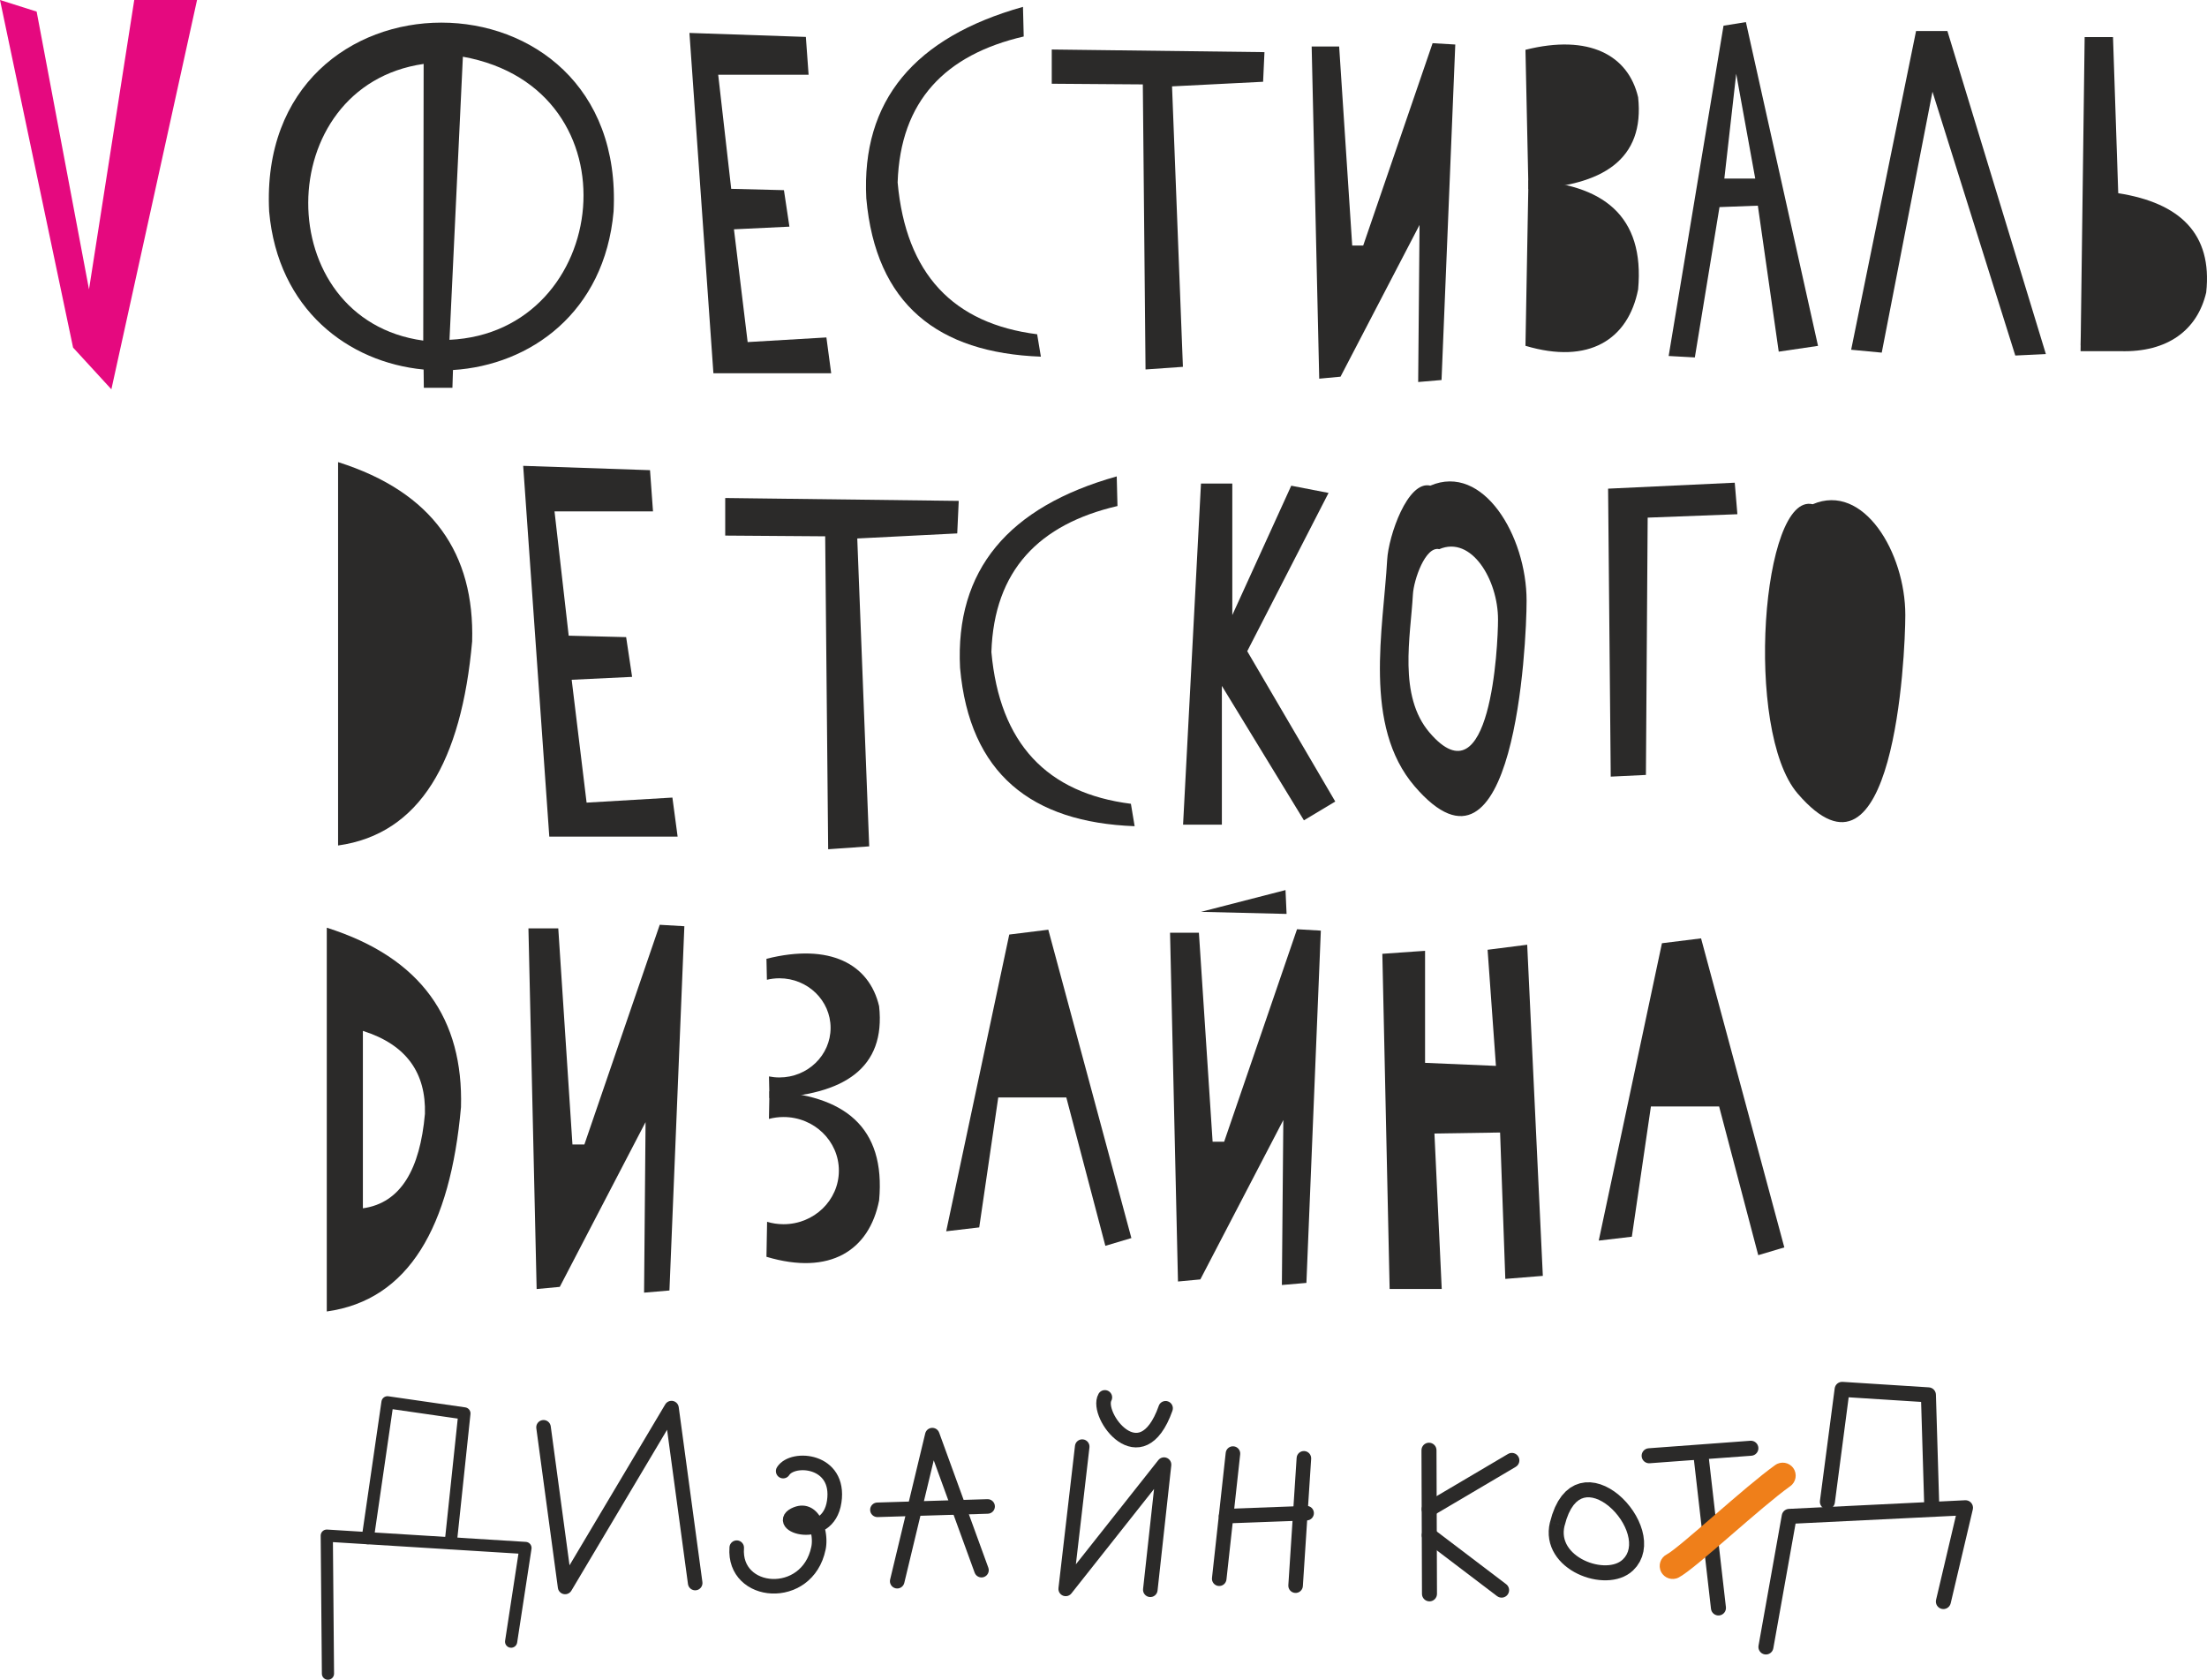 <?xml version="1.0" encoding="UTF-8"?> <svg xmlns="http://www.w3.org/2000/svg" xmlns:xlink="http://www.w3.org/1999/xlink" xml:space="preserve" width="91.843mm" height="69.901mm" version="1.1" style="shape-rendering:geometricPrecision; text-rendering:geometricPrecision; image-rendering:optimizeQuality; fill-rule:evenodd; clip-rule:evenodd" viewBox="0 0 4530.35 3448.01"> <defs> <style type="text/css"> .fil0 {fill:#2B2A29} .fil1 {fill:#2B2A29;fill-rule:nonzero} .fil2 {fill:#EF7F1A;fill-rule:nonzero} .fil3 {fill:#E5097F;fill-rule:nonzero} </style> </defs> <g id="Слой_x0020_1">  <g id="_2574281538400"> <polygon class="fil0" points="1404.8,1901.24 1374.17,2648.95 1322.1,2653.39 1325.16,2303.28 1149.05,2641.53 1101.57,2645.98 1084.73,1905.69 1145.98,1905.69 1175.08,2349.27 1199.59,2349.27 1354.26,1898.28 "></polygon> <g> <path class="fil0" d="M1579.45 2240.06l-1.02 56.71c9.55,-2.53 19.61,-3.88 29.98,-3.88 62.73,0 113.58,49.26 113.58,110.02 0,60.77 -50.85,110.02 -113.58,110.02 -11.76,0 -23.11,-1.73 -33.79,-4.95l-1.3 71.81c130.46,38.99 211.05,-13.02 231.25,-115.72 13.84,-151.21 -72.03,-217.19 -225.12,-224.01z"></path> <path class="fil0" d="M1579.45 2253.91l-0.95 -44.36c6.92,1.39 14.07,2.12 21.4,2.12 58.03,0 105.07,-45.57 105.07,-101.78 0,-56.22 -47.04,-101.79 -105.07,-101.79 -8.85,0 -17.45,1.07 -25.66,3.06l-0.92 -43.05c130.46,-32.8 211.05,10.96 231.25,97.35 13.84,127.21 -72.03,182.72 -225.12,188.46z"></path> </g> <polygon class="fil0" points="2010.08,2519.46 1942.27,2527.42 2071.72,1918.32 2151.86,1908.37 2322.41,2541.35 2268.98,2557.28 2188.85,2252.73 2049.12,2252.73 "></polygon> <polygon class="fil0" points="3349.73,2538.57 3281.78,2546.55 3411.5,1936.15 3491.81,1926.17 3662.72,2560.51 3609.18,2576.47 3528.88,2271.27 3388.85,2271.27 "></polygon> <polygon class="fil0" points="2852.52,2645.89 2837.55,1957.87 2925.26,1951.66 2925.26,2181.69 3070.73,2187.91 3053.61,1949.58 3134.9,1939.22 3167,2618.95 3089.98,2625.17 3079.28,2324.68 2944.51,2326.75 2959.48,2645.89 "></polygon> <g> <polygon class="fil0" points="2711.31,1910.28 2681.69,2633.39 2631.33,2637.69 2634.3,2299.09 2463.97,2626.21 2418.06,2630.51 2401.77,1914.59 2461.01,1914.59 2489.15,2343.57 2512.85,2343.57 2662.44,1907.41 "></polygon> <polygon class="fil0" points="2638.79,1827.04 2465.23,1871.73 2640.99,1875.99 "></polygon> </g> <path class="fil0" d="M946.28 2272.66c5.04,-180.02 -80.29,-306.65 -275.49,-368.37l0 787.75c168.44,-23.52 253.57,-173.48 275.49,-419.38zm-74.01 13.71c2.33,-83.22 -37.12,-141.76 -127.36,-170.3l0 364.18c77.87,-10.87 117.23,-80.2 127.36,-193.87z"></path> </g> <g id="_2574281542432"> <path class="fil0" d="M969.19 1316.56c5.04,-179.84 -80.21,-306.34 -275.21,-368l0 786.96c168.27,-23.5 253.32,-173.31 275.21,-418.96z"></path> <polygon class="fil0" points="1138.27,1049.68 1340.43,1049.68 1334.3,965.12 1073.95,956.22 1127.55,1717.27 1390.97,1717.27 1380.25,1637.16 1204.12,1647.54 1173.5,1395.34 1297.55,1389.41 1285.29,1307.81 1167.37,1304.85 "></polygon> <polygon class="fil0" points="1488.67,1099.38 1488.67,1022.24 1968.01,1028.17 1964.94,1094.93 1759.73,1105.31 1784.23,1737.3 1700,1743.23 1693.88,1100.86 "></polygon> <path class="fil0" d="M1970.74 1371.02c-10.32,-200.94 99.13,-330.65 321.6,-393.14l1.53 60.83c-160.66,37.31 -253.34,131.81 -258.82,299.67 16.9,187.96 114.29,289.75 286.38,311.55 2.55,15.33 5.11,30.66 7.66,45.99 -211.37,-7.89 -338.94,-107.34 -358.36,-324.9z"></path> <polygon class="fil0" points="2428.51,1692.77 2465.27,992.54 2529.58,992.54 2529.58,1262.55 2650.57,996.99 2727.14,1011.82 2560.22,1336.72 2740.93,1645.3 2676.6,1683.87 2508.15,1407.93 2508.15,1692.77 "></polygon> <polygon class="fil0" points="3378.6,1590.69 3306.39,1594.18 3300.97,1003.06 3560.95,990.82 3566.36,1055.53 3382.21,1062.52 "></polygon> <path class="fil0" d="M3720.98 1035.04c-103.82,-25.17 -141.5,465.01 -31.04,593.7 197.16,229.69 221.13,-280.82 221.13,-366.49 0,-127.74 -85.73,-272.05 -190.1,-227.21z"></path> <path class="fil0" d="M2936.07 996.87c-46.57,-11.29 -85.87,103.21 -88.58,152.19 -7.81,141.36 -50.34,340.66 56.33,464.92 204.93,238.75 229.84,-291.89 229.84,-380.95 0,-132.78 -89.11,-282.77 -197.59,-236.17zm18.32 130.4c-28.43,-6.89 -52.42,63.01 -54.08,92.92 -4.77,86.3 -30.74,207.98 34.39,283.85 125.11,145.76 140.33,-178.21 140.33,-232.58 0,-81.06 -54.4,-172.64 -120.64,-144.19z"></path> </g> <g id="_2574281547904"> <g> <g> <path class="fil1" d="M685.72 3435.39c0.06,6.91 -5.49,12.55 -12.4,12.61 -6.91,0.06 -12.55,-5.49 -12.61,-12.4l25.01 -0.22zm-2.43 -283.34l2.43 283.34 -25.01 0.22 -2.43 -283.34 13.28 -12.59 11.73 12.37zm-25.01 0.22c-0.06,-6.91 5.49,-12.55 12.4,-12.61 6.91,-0.06 12.55,5.49 12.61,12.4l-25.01 0.22zm419.6 37.68l-407.87 -25.3 1.55 -24.96 407.87 25.3 11.59 14.37 -13.14 10.59zm1.55 -24.96c6.89,0.42 12.13,6.36 11.71,13.25 -0.42,6.89 -6.36,12.13 -13.25,11.71l1.55 -24.96zm-42.6 202.9l29.47 -192.32 24.72 3.79 -29.47 192.32 -24.72 -3.79zm24.72 3.79c-1.05,6.83 -7.43,11.51 -14.26,10.47 -6.83,-1.05 -11.51,-7.43 -10.47,-14.26l24.72 3.79z"></path> </g> <g> <path class="fil1" d="M767.29 3159.17c-0.99,6.83 -7.34,11.57 -14.17,10.58 -6.83,-0.99 -11.57,-7.34 -10.58,-14.17l24.75 3.59zm40.51 -278.9l-40.51 278.9 -24.75 -3.59 40.51 -278.9 14.16 -10.58 10.59 14.17zm-24.75 -3.59c0.99,-6.83 7.34,-11.57 14.17,-10.58 6.83,0.99 11.57,7.34 10.58,14.17l-24.75 -3.59zm168.47 36.95l-157.88 -22.78 3.57 -24.75 157.88 22.78 10.65 13.69 -14.22 11.06zm3.57 -24.75c6.83,0.98 11.57,7.33 10.59,14.16 -0.98,6.83 -7.33,11.57 -14.16,10.59l3.57 -24.75zm-42.41 277.75l28.19 -266.69 24.87 2.62 -28.19 266.69 -24.87 -2.62zm24.87 2.62c-0.72,6.87 -6.88,11.84 -13.75,11.12 -6.87,-0.72 -11.84,-6.88 -11.12,-13.75l24.87 2.62z"></path> </g> </g> <g> <path class="fil1" d="M1100.91 2931.81c-1.1,-8.17 4.63,-15.71 12.81,-16.81 8.17,-1.1 15.71,4.63 16.81,12.81l-29.62 4.01zm44.29 327.72l-44.29 -327.72 29.62 -4.01 44.29 327.72 -1.96 9.64 -27.65 -5.64zm29.62 -4.01c1.1,8.17 -4.63,15.71 -12.81,16.81 -8.17,1.1 -15.71,-4.63 -16.81,-12.81l29.62 -4.01zm216.44 -357.5l-218.4 367.15 -25.69 -15.28 218.4 -367.15 27.65 5.64 -1.96 9.64zm-25.69 -15.28c4.22,-7.09 13.39,-9.42 20.49,-5.2 7.09,4.22 9.42,13.39 5.2,20.48l-25.69 -15.28zm46.65 368.75l-48.61 -359.11 29.62 -4.01 48.61 359.11 -29.62 4.01zm29.62 -4.01c1.1,8.17 -4.63,15.71 -12.81,16.81 -8.17,1.1 -15.71,-4.63 -16.81,-12.81l29.62 -4.01z"></path> </g> <g> <path class="fil1" d="M1620.27 3027.65c-4.37,6.99 -13.6,9.12 -20.59,4.75 -6.99,-4.37 -9.12,-13.59 -4.75,-20.59l25.34 15.84zm106.89 56.97l-29.56 -4.4 0 0 0.76 -6.81 0.23 -6.25 -0.26 -5.73 -0.69 -5.23 -1.07 -4.75 -1.4 -4.32 -1.71 -3.92 -1.99 -3.58 -2.25 -3.25 -2.5 -2.96 -2.74 -2.69 -2.96 -2.44 -3.18 -2.19 -3.37 -1.93 -3.55 -1.68 -3.69 -1.43 -3.81 -1.16 -3.88 -0.91 -3.92 -0.65 -3.91 -0.39 -3.88 -0.13 -3.79 0.11 -3.65 0.35 -3.48 0.57 -3.25 0.77 -2.99 0.95 -2.67 1.09 -2.31 1.19 -1.93 1.24 -1.53 1.24 -1.15 1.18 -0.81 1.1 -25.34 -15.84 3.3 -4.51 3.8 -3.96 4.2 -3.42 4.52 -2.92 4.78 -2.47 5 -2.04 5.18 -1.65 5.37 -1.27 5.5 -0.89 5.62 -0.54 5.72 -0.17 5.78 0.2 5.84 0.58 5.85 0.96 5.84 1.36 5.79 1.78 5.72 2.2 5.59 2.65 5.45 3.12 5.24 3.61 4.99 4.09 4.68 4.61 4.32 5.12 3.88 5.62 3.4 6.1 2.87 6.59 2.29 7.02 1.66 7.44 1.03 7.83 0.37 8.22 -0.31 8.59 -1.01 8.95 0 0zm-97.78 9.26l11.15 27.73 0 -0 -2.96 1.36 -1.7 1.03 -0.51 0.41 0.44 -0.6 0.74 -1.83 0.23 -2.57 -0.49 -2.21 -0.6 -1.15 -0.14 -0.19 0.53 0.41 1.24 0.75 1.83 0.86 2.33 0.84 2.76 0.75 3.1 0.59 3.35 0.39 3.54 0.15 3.66 -0.11 3.71 -0.39 3.7 -0.69 3.66 -1 3.56 -1.3 3.42 -1.64 3.27 -1.97 3.09 -2.34 2.91 -2.73 2.72 -3.19 2.51 -3.69 2.27 -4.27 1.99 -4.94 1.66 -5.66 1.25 -6.46 29.56 4.4 -1.76 9.06 -2.46 8.42 -3.13 7.76 -3.76 7.09 -4.34 6.39 -4.84 5.68 -5.26 4.96 -5.6 4.24 -5.84 3.54 -6 2.88 -6.08 2.25 -6.1 1.66 -6.07 1.13 -5.99 0.64 -5.86 0.18 -5.7 -0.24 -5.51 -0.64 -5.29 -1.01 -5.05 -1.37 -4.8 -1.74 -4.53 -2.15 -4.26 -2.61 -3.99 -3.25 -3.59 -4.12 -2.88 -5.26 -1.49 -6.48 0.59 -6.92 2.57 -6.21 3.84 -4.97 4.55 -3.88 5.12 -3.14 5.73 -2.63 0 -0zm65.29 87.2l-29.26 -6.09 0 0 0.41 -2.28 0.33 -2.43 0.22 -2.58 0.13 -2.69 0.02 -2.77 -0.09 -2.83 -0.2 -2.88 -0.31 -2.89 -0.42 -2.9 -0.51 -2.87 -0.63 -2.81 -0.72 -2.76 -0.81 -2.66 -0.9 -2.55 -0.99 -2.43 -1.05 -2.27 -1.11 -2.09 -1.15 -1.91 -1.17 -1.7 -1.19 -1.48 -1.18 -1.26 -1.15 -1.05 -1.09 -0.82 -1.04 -0.64 -0.98 -0.46 -0.97 -0.34 -0.98 -0.22 -1.08 -0.1 -1.22 0.02 -1.43 0.19 -1.67 0.4 -1.95 0.69 -11.15 -27.73 4.6 -1.6 4.64 -1.12 4.67 -0.62 4.63 -0.09 4.55 0.44 4.41 0.96 4.19 1.43 3.94 1.86 3.65 2.22 3.35 2.53 3.05 2.77 2.78 2.98 2.54 3.16 2.31 3.31 2.08 3.44 1.88 3.55 1.69 3.65 1.51 3.72 1.35 3.8 1.18 3.86 1.03 3.9 0.87 3.96 0.72 3.97 0.57 3.98 0.42 3.99 0.28 3.98 0.12 3.97 -0.03 3.94 -0.18 3.89 -0.34 3.85 -0.5 3.8 -0.68 3.73 0 0zm-197.27 -5.37l29.79 2.33 -0.22 7.57 0.51 6.96 1.16 6.39 1.76 5.87 2.29 5.38 2.81 4.93 3.28 4.51 3.74 4.09 4.17 3.7 4.58 3.3 4.96 2.87 5.31 2.44 5.6 1.98 5.86 1.51 6.07 1.03 6.22 0.52 6.32 0 6.37 -0.51 6.34 -1.04 6.29 -1.57 6.18 -2.1 6.02 -2.64 5.81 -3.18 5.57 -3.72 5.29 -4.27 4.97 -4.84 4.62 -5.43 4.22 -6.02 3.8 -6.67 3.32 -7.32 2.79 -8.02 2.21 -8.76 29.26 6.09 -2.83 11.22 -3.67 10.54 -4.44 9.82 -5.17 9.08 -5.83 8.32 -6.43 7.56 -6.96 6.78 -7.41 6 -7.8 5.21 -8.12 4.44 -8.38 3.67 -8.57 2.92 -8.7 2.17 -8.78 1.43 -8.79 0.71 -8.76 -0.01 -8.69 -0.73 -8.54 -1.44 -8.37 -2.15 -8.12 -2.88 -7.82 -3.59 -7.45 -4.32 -7.01 -5.04 -6.5 -5.77 -5.91 -6.49 -5.24 -7.19 -4.46 -7.87 -3.63 -8.49 -2.71 -9.07 -1.75 -9.6 -0.73 -10.08 0.31 -10.5zm0 0c0.64,-8.22 7.84,-14.37 16.06,-13.73 8.22,0.64 14.37,7.84 13.73,16.06l-29.79 -2.33z"></path> </g> <g> <g> <path class="fil1" d="M1856.25 3249.21c-1.93,8.02 -10,12.96 -18.02,11.03 -8.03,-1.93 -12.97,-10 -11.04,-18.02l29.06 6.98zm72.05 -299.88l-72.05 299.88 -29.06 -6.98 72.05 -299.88 28.58 -1.62 0.49 8.6zm-29.06 -6.98c1.93,-8.02 10,-12.96 18.02,-11.03 8.03,1.93 12.97,10 11.04,18.02l-29.06 -6.98zm101.43 285.82l-100.94 -277.22 28.09 -10.22 100.94 277.22 -28.09 10.22zm28.09 -10.22c2.82,7.75 -1.18,16.33 -8.93,19.15 -7.75,2.82 -16.33,-1.18 -19.15,-8.93l28.09 -10.22z"></path> </g> <g> <path class="fil1" d="M1801.55 3114.09c-8.25,0.25 -15.14,-6.23 -15.39,-14.48 -0.25,-8.25 6.23,-15.14 14.48,-15.39l0.91 29.87zm226.2 -6.91l-226.2 6.91 -0.91 -29.87 226.2 -6.91 0.91 29.87zm-0.91 -29.87c8.25,-0.25 15.14,6.23 15.39,14.48 0.25,8.25 -6.23,15.14 -14.48,15.39l-0.91 -29.87z"></path> </g> </g> <g> <g> <path class="fil1" d="M2206.64 2967.73c0.95,-8.19 8.37,-14.07 16.56,-13.12 8.19,0.95 14.07,8.37 13.12,16.56l-29.68 -3.44zm-33.91 292.08l33.91 -292.08 29.68 3.44 -33.91 292.08 -3.12 7.55 -26.56 -10.99zm29.68 3.44c-0.95,8.19 -8.37,14.07 -16.56,13.12 -8.19,-0.95 -14.07,-8.37 -13.12,-16.56l29.68 3.44zm198.76 -247.59l-201.88 255.13 -23.44 -18.54 201.88 -255.13 26.57 10.9 -3.13 7.64zm-23.44 -18.54c5.12,-6.47 14.52,-7.57 20.99,-2.45 6.47,5.12 7.57,14.52 2.45,20.99l-23.44 -18.54zm-31.32 264.55l28.19 -256.91 29.7 3.26 -28.19 256.91 -29.7 -3.26zm29.7 3.26c-0.9,8.2 -8.28,14.12 -16.48,13.22 -8.2,-0.9 -14.12,-8.28 -13.22,-16.48l29.7 3.26z"></path> </g> <g> <path class="fil1" d="M2255.03 2860.97c4.08,-7.17 13.21,-9.67 20.38,-5.58 7.17,4.08 9.67,13.21 5.58,20.38l-25.97 -14.8zm123.52 24.76l28.17 10 -5.17 13.36 -5.51 11.95 -5.85 10.59 -6.2 9.3 -6.58 8.06 -6.96 6.84 -7.35 5.6 -7.71 4.36 -8 3.06 -8.13 1.74 -8.08 0.47 -7.89 -0.71 -7.58 -1.74 -7.2 -2.62 -6.82 -3.38 -6.42 -4.02 -6.01 -4.54 -5.63 -4.99 -5.25 -5.38 -4.85 -5.69 -4.46 -5.96 -4.05 -6.16 -3.62 -6.31 -3.18 -6.41 -2.7 -6.49 -2.2 -6.52 -1.65 -6.54 -1.05 -6.55 -0.36 -6.56 0.47 -6.57 1.51 -6.56 2.8 -6.38 25.97 14.8 -0.35 0.83 -0.36 1.62 -0.17 2.43 0.18 3.13 0.6 3.71 1.05 4.14 1.5 4.45 1.93 4.64 2.35 4.74 2.72 4.74 3.05 4.64 3.35 4.47 3.6 4.22 3.8 3.9 3.95 3.5 4.03 3.05 4.05 2.54 4.02 2 3.92 1.43 3.79 0.88 3.65 0.34 3.59 -0.2 3.61 -0.76 3.75 -1.43 3.98 -2.24 4.24 -3.24 4.46 -4.38 4.62 -5.67 4.72 -7.08 4.73 -8.56 4.67 -10.12 4.54 -11.75zm0 0c2.76,-7.77 11.31,-11.84 19.08,-9.08 7.77,2.76 11.84,11.31 9.08,19.08l-28.17 -10z"></path> </g> </g> <g> <g> <path class="fil1" d="M2516.06 2982.08c0.9,-8.2 8.28,-14.12 16.48,-13.22 8.2,0.9 14.12,8.28 13.22,16.48l-29.7 -3.26zm-28.19 256.91l28.19 -256.91 29.7 3.26 -28.19 256.91 -29.7 -3.26zm29.7 3.26c-0.9,8.2 -8.28,14.12 -16.48,13.22 -8.2,-0.9 -14.12,-8.28 -13.22,-16.48l29.7 3.26z"></path> </g> <g> <path class="fil1" d="M2661.62 2992.5c0.53,-8.23 7.65,-14.47 15.88,-13.94 8.23,0.53 14.47,7.65 13.94,15.88l-29.82 -1.94zm-17.03 261.39l17.03 -261.39 29.82 1.94 -17.03 261.39 -29.82 -1.94zm29.82 1.94c-0.53,8.23 -7.65,14.47 -15.88,13.94 -8.23,-0.53 -14.47,-7.65 -13.94,-15.88l29.82 1.94z"></path> </g> <g> <path class="fil1" d="M2517.38 3127.09c-8.24,0.3 -15.18,-6.14 -15.48,-14.38 -0.3,-8.24 6.14,-15.18 14.38,-15.48l1.1 29.86zm165.3 -6.14l-165.3 6.14 -1.1 -29.86 165.3 -6.14 1.1 29.86zm-1.1 -29.86c8.24,-0.3 15.18,6.14 15.48,14.38 0.3,8.24 -6.14,15.18 -14.38,15.48l-1.1 -29.86z"></path> </g> </g> <g> <path class="fil1" d="M2917.89 2976.89c-0.03,-8.51 6.85,-15.44 15.36,-15.47 8.51,-0.03 15.44,6.85 15.47,15.36l-30.83 0.11zm1.01 294.84l-1.01 -294.84 30.83 -0.11 1.01 294.84 -30.83 0.11zm30.83 -0.11c0.03,8.51 -6.85,15.44 -15.36,15.47 -8.51,0.03 -15.44,-6.85 -15.47,-15.36l30.83 -0.11z"></path> </g> <g> <path class="fil1" d="M3095.6 2984.47c7.33,-4.33 16.79,-1.89 21.11,5.44 4.33,7.33 1.89,16.79 -5.44,21.11l-15.68 -26.55zm-169.73 100.2l169.73 -100.2 15.68 26.55 -169.73 100.2 -15.68 -26.55zm15.68 26.55c-7.33,4.33 -16.79,1.89 -21.11,-5.44 -4.33,-7.33 -1.89,-16.79 5.44,-21.11l15.68 26.55z"></path> </g> <g> <path class="fil1" d="M2924.57 3163.55c-6.78,-5.14 -8.1,-14.82 -2.95,-21.6 5.14,-6.78 14.82,-8.09 21.6,-2.95l-18.65 24.55zm148.47 112.77l-148.47 -112.77 18.65 -24.55 148.47 112.77 -18.65 24.55zm18.65 -24.55c6.78,5.14 8.1,14.82 2.95,21.6 -5.14,6.78 -14.82,8.09 -21.6,2.95l18.65 -24.55z"></path> </g> <g> <path class="fil1" d="M3330.77 3201.47l21.18 22.39 0 0 -5.7 4.78 -6.15 4.08 -6.51 3.39 -6.8 2.73 -7.02 2.11 -7.2 1.51 -7.34 0.96 -7.44 0.43 -7.51 -0.07 -7.55 -0.56 -7.56 -1.02 -7.54 -1.48 -7.48 -1.92 -7.4 -2.36 -7.28 -2.79 -7.12 -3.2 -6.93 -3.62 -6.71 -4.04 -6.45 -4.46 -6.14 -4.88 -5.79 -5.29 -5.39 -5.72 -4.94 -6.14 -4.44 -6.56 -3.87 -6.98 -3.24 -7.38 -2.54 -7.76 -1.78 -8.1 -0.96 -8.4 -0.09 -8.65 0.81 -8.84 1.73 -8.99 29.96 7.28 -1.17 6.07 -0.53 5.76 0.05 5.48 0.6 5.25 1.1 5.04 1.6 4.86 2.06 4.7 2.51 4.53 2.96 4.37 3.39 4.21 3.78 4.01 4.16 3.8 4.5 3.58 4.81 3.32 5.07 3.05 5.31 2.77 5.49 2.47 5.63 2.16 5.72 1.83 5.77 1.48 5.76 1.13 5.73 0.77 5.63 0.42 5.49 0.05 5.29 -0.3 5.05 -0.66 4.77 -1 4.45 -1.33 4.08 -1.64 3.72 -1.93 3.33 -2.21 2.97 -2.5 0 0zm-119.11 -69.54l-29.96 -7.28 0 0 4.62 -16.17 5.54 -14.36 6.45 -12.6 7.37 -10.9 8.28 -9.18 9.14 -7.43 9.86 -5.58 10.37 -3.7 10.62 -1.86 10.63 -0.15 10.46 1.38 10.2 2.73 9.87 3.9 9.52 4.95 9.13 5.86 8.7 6.67 8.25 7.41 7.74 8.06 7.18 8.62 6.57 9.12 5.89 9.55 5.15 9.92 4.33 10.23 3.43 10.47 2.42 10.66 1.31 10.8 0.06 10.85 -1.32 10.8 -2.86 10.62 -4.51 10.23 -6.22 9.6 -7.9 8.74 -21.18 -22.39 4.66 -5.15 3.52 -5.45 2.55 -5.82 1.67 -6.23 0.81 -6.69 -0.05 -7.12 -0.91 -7.46 -1.76 -7.73 -2.58 -7.89 -3.36 -7.92 -4.06 -7.84 -4.72 -7.65 -5.3 -7.35 -5.79 -6.96 -6.2 -6.45 -6.52 -5.86 -6.74 -5.17 -6.86 -4.41 -6.86 -3.57 -6.75 -2.68 -6.55 -1.76 -6.25 -0.83 -5.91 0.07 -5.59 0.98 -5.39 1.92 -5.29 2.99 -5.27 4.28 -5.24 5.82 -5.13 7.58 -4.86 9.51 -4.46 11.57 -3.92 13.74 0 0z"></path> </g> <g> <path class="fil1" d="M3476.54 2991.33c-0.97,-8.45 5.11,-16.11 13.56,-17.07 8.45,-0.97 16.11,5.11 17.07,13.56l-30.63 3.51zm35.64 311.07l-35.64 -311.07 30.63 -3.51 35.64 311.07 -30.63 3.51zm30.63 -3.51c0.97,8.45 -5.11,16.11 -13.56,17.07 -8.45,0.97 -16.11,-5.11 -17.07,-13.56l30.63 -3.51z"></path> </g> <g> <path class="fil1" d="M3386.34 3003.59c-8.49,0.63 -15.88,-5.75 -16.51,-14.24 -0.63,-8.48 5.75,-15.88 14.24,-16.5l2.27 30.74zm208.87 -15.44l-208.87 15.44 -2.27 -30.74 208.87 -15.44 2.27 30.74zm-2.27 -30.74c8.49,-0.63 15.88,5.75 16.51,14.24 0.63,8.48 -5.75,15.88 -14.24,16.5l-2.27 -30.74z"></path> </g> <g> <path class="fil1" d="M3766.41 3084.62c-1.1,8.43 -8.85,14.38 -17.29,13.28 -8.44,-1.1 -14.39,-8.85 -13.28,-17.28l30.57 4.01zm30.26 -230.71l-30.26 230.71 -30.57 -4.01 30.26 -230.71 16.27 -13.38 14.3 17.39zm-30.57 -4.01c1.1,-8.43 8.85,-14.38 17.29,-13.28 8.44,1.1 14.39,8.85 13.28,17.28l-30.57 -4.01zm191.42 28.66l-177.12 -11.28 1.96 -30.77 177.12 11.28 14.43 14.92 -16.39 15.85zm1.96 -30.77c8.49,0.54 14.94,7.87 14.4,16.37 -0.54,8.49 -7.87,14.94 -16.37,14.4l1.96 -30.77zm-9.56 243.64l-6.83 -227.79 30.82 -0.93 6.83 227.79 -30.82 0.93zm30.82 -0.93c0.25,8.5 -6.44,15.62 -14.95,15.87 -8.51,0.25 -15.62,-6.44 -15.87,-14.94l30.82 -0.93z"></path> </g> <g> <path class="fil1" d="M3640.12 3383.44c-1.49,8.38 -9.51,13.96 -17.89,12.46 -8.38,-1.49 -13.96,-9.51 -12.47,-17.88l30.36 5.42zm47.84 -268.08l-47.84 268.08 -30.36 -5.42 47.84 -268.08 14.42 -12.69 15.93 18.1zm-30.36 -5.42c1.49,-8.38 9.51,-13.96 17.89,-12.46 8.38,1.49 13.96,9.51 12.47,17.88l-30.36 -5.42zm377.75 0.38l-361.82 17.72 -1.51 -30.79 361.82 -17.72 15.76 18.93 -14.25 11.86zm-1.51 -30.79c8.5,-0.41 15.74,6.14 16.15,14.64 0.41,8.5 -6.14,15.74 -14.64,16.15l-1.51 -30.79zm-59.63 204.42l45.38 -192.56 30.01 7.07 -45.38 192.56 -30.01 -7.07zm30.01 7.07c-1.95,8.29 -10.26,13.42 -18.54,11.47 -8.29,-1.95 -13.42,-10.26 -11.47,-18.54l30.01 7.07z"></path> </g> <path class="fil2" d="M3644 3007.3c11.98,-8.53 28.6,-5.72 37.13,6.25 8.52,11.98 5.72,28.61 -6.26,37.13 -30.02,21.43 -77.3,62.32 -120.97,100.1 -47.17,40.8 -90.31,78.12 -108.01,87.32 -13.08,6.8 -29.19,1.71 -35.99,-11.37 -6.8,-13.08 -1.71,-29.19 11.37,-35.99 12.64,-6.57 53.32,-41.76 97.79,-80.22 44.63,-38.6 92.94,-80.39 124.93,-103.23z"></path> </g> <g> <polygon class="fil0" points="1474.26,153.4 1659.82,153.4 1654.2,75.78 1415.22,67.61 1464.42,766.19 1706.21,766.19 1696.37,692.65 1534.71,702.18 1506.6,470.69 1620.46,465.24 1609.21,390.34 1500.97,387.62 "></polygon> <path class="fil0" d="M1778.27 407.22c-10.31,-200.94 99.14,-330.65 321.61,-393.14l1.53 60.83c-160.65,37.31 -253.34,131.81 -258.81,299.67 16.9,187.96 114.28,289.75 286.38,311.55 2.55,15.33 5.11,30.66 7.66,45.99 -211.37,-7.89 -338.94,-107.34 -358.36,-324.9z"></path> <polygon class="fil0" points="2158.95,171.88 2158.95,101.61 2595.59,107.02 2592.8,167.83 2405.87,177.29 2428.19,752.98 2351.46,758.38 2345.89,173.24 "></polygon> <polygon class="fil0" points="2987.28,91.37 2959.07,780.05 2911.11,784.15 2913.93,461.68 2751.72,773.21 2707.99,777.31 2692.48,95.47 2748.9,95.47 2775.7,504.03 2798.27,504.03 2940.73,88.65 "></polygon> <path class="fil0" d="M3537.91 52.75l-112.63 677.98 53.75 2.96 50.61 -308.58 78.72 -2.96 42.87 299.68 80.64 -11.87 -148.02 -664.62 -45.94 7.42zm65.09 313.77l-39.06 -215.11 -24.35 215.11 63.4 0z"></path> <g> <path class="fil0" d="M3137.47 370.09l-6.13 339.73c130.46,38.99 211.05,-13.02 231.25,-115.72 13.84,-151.22 -72.03,-217.19 -225.12,-224.01z"></path> <path class="fil0" d="M3137.47 388.04l-6.13 -285.81c130.46,-32.81 211.05,10.96 231.25,97.35 13.84,127.21 -72.03,182.71 -225.12,188.46z"></path> </g> <polygon class="fil0" points="3862.69,723.84 3799.9,717.91 3933.14,63.67 3997.46,63.67 4199.61,726.81 4136.82,729.78 3966.83,188.29 "></polygon> <path class="fil0" d="M4270.81 720.85l0.16 -12 -0.16 -0.04 0.4 -18.56 7.99 -614.19 58.2 0 10.74 320.53c126.06,19.86 193.75,82.68 180.59,203.65 -17.96,76.81 -78.72,123.41 -176.35,120.61l-81.57 0z"></path> <path class="fil0" d="M552.5 434.22c-26.55,-517.05 733.58,-517.05 707.02,0 -18.47,207.07 -170.9,315.46 -329.68,325.3l-1.15 36.45 -58.68 0 -0.46 -37.43c-154.15,-14.69 -299.06,-122.75 -317.05,-324.31zm317.12 -303.02l-0.8 567.92c-316.27,-43.3 -313.57,-522.51 0.8,-567.92zm53.05 566.32l27.5 -581.11c362.32,65.46 304.64,565.9 -27.5,581.11z"></path> </g> <polygon class="fil3" points="75.21,23.79 182.7,593.97 275.58,0 404.47,0 228.63,799.1 150.02,713.48 -0,0 "></polygon> </g> </svg> 